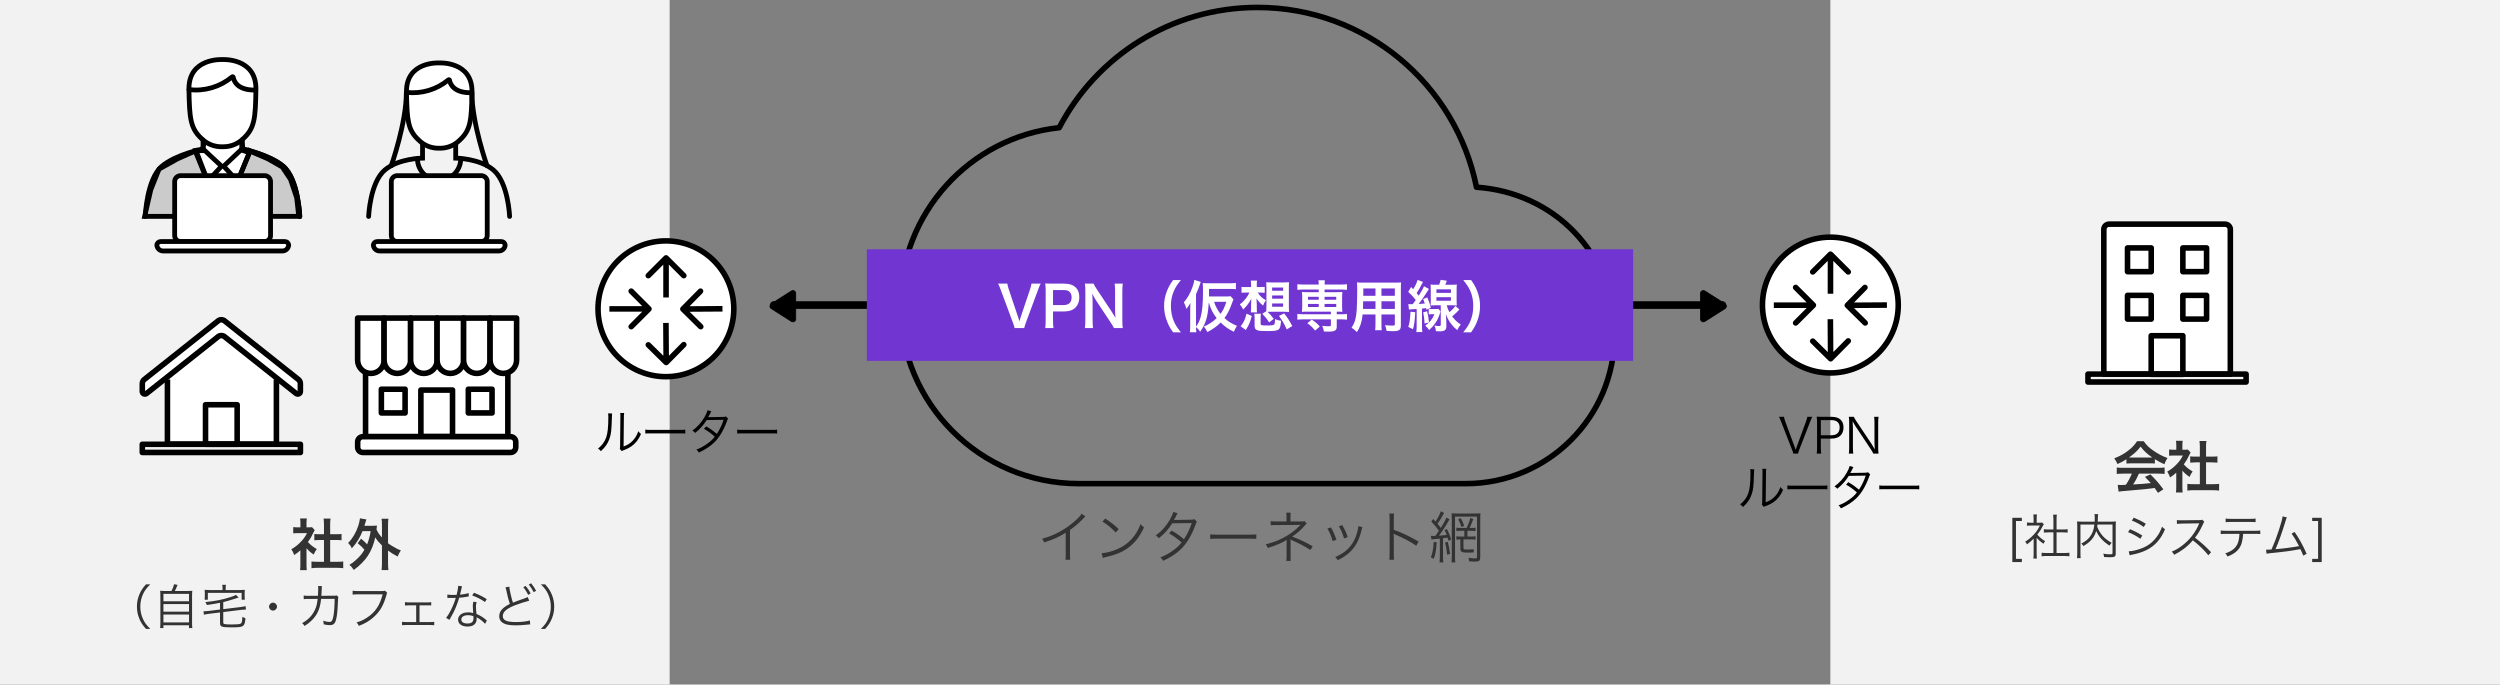 <svg width="672" height="184" viewBox="0 0 672 184" fill="none" xmlns="http://www.w3.org/2000/svg">
<rect x="0" y="0" width="672" height="184" fill="#808080" stroke="none"/>
<rect x="180" y="184" width="180" height="184" transform="rotate(-180 180 184)" fill="#F2F2F2"/>
<rect x="672" y="184" width="180" height="184" transform="rotate(-180 672 184)" fill="#F2F2F2"/>
<circle cx="179" cy="83" r="18.25" fill="white" stroke="black" stroke-width="1.5"/>
<path d="M178.544 97.974C178.838 98.265 179.313 98.261 179.604 97.967L184.346 93.162C184.636 92.867 184.633 92.392 184.338 92.102C184.044 91.811 183.569 91.814 183.278 92.109L179.063 96.379L174.793 92.165C174.498 91.874 174.023 91.877 173.732 92.172C173.441 92.467 173.444 92.942 173.739 93.232L178.544 97.974ZM178.25 86.805L178.32 97.445L179.82 97.435L179.75 86.795L178.25 86.805Z" fill="black"/>
<path d="M179.566 68.79C179.273 68.497 178.798 68.497 178.505 68.79L173.732 73.563C173.439 73.856 173.439 74.331 173.732 74.623C174.025 74.916 174.5 74.916 174.793 74.623L179.035 70.381L183.278 74.623C183.571 74.916 184.046 74.916 184.339 74.623C184.632 74.331 184.632 73.856 184.339 73.563L179.566 68.79ZM179.785 79.96L179.785 69.32L178.285 69.32L178.285 79.96L179.785 79.96Z" fill="black"/>
<path d="M183.026 82.544C182.735 82.838 182.738 83.313 183.033 83.604L187.838 88.346C188.133 88.636 188.607 88.633 188.898 88.338C189.189 88.044 189.186 87.569 188.891 87.278L184.621 83.063L188.835 78.793C189.126 78.498 189.123 78.023 188.828 77.732C188.533 77.441 188.059 77.444 187.768 77.739L183.026 82.544ZM194.195 82.25L183.555 82.32L183.565 83.82L194.205 83.75L194.195 82.25Z" fill="black"/>
<path d="M174.97 83.566C175.263 83.273 175.263 82.798 174.97 82.505L170.197 77.732C169.905 77.439 169.43 77.439 169.137 77.732C168.844 78.025 168.844 78.5 169.137 78.793L173.379 83.035L169.137 87.278C168.844 87.571 168.844 88.046 169.137 88.339C169.43 88.632 169.905 88.632 170.197 88.339L174.97 83.566ZM163.8 83.785L174.44 83.785L174.44 82.285L163.8 82.285L163.8 83.785Z" fill="black"/>
<circle cx="492" cy="82" r="18.25" fill="white" stroke="black" stroke-width="1.5"/>
<path d="M491.544 96.974C491.838 97.265 492.313 97.261 492.604 96.967L497.346 92.162C497.636 91.867 497.633 91.392 497.338 91.102C497.044 90.811 496.569 90.814 496.278 91.109L492.063 95.379L487.793 91.165C487.498 90.874 487.023 90.877 486.732 91.172C486.441 91.467 486.444 91.942 486.739 92.232L491.544 96.974ZM491.25 85.805L491.32 96.445L492.82 96.435L492.75 85.795L491.25 85.805Z" fill="black"/>
<path d="M492.566 67.79C492.273 67.497 491.798 67.497 491.505 67.79L486.732 72.563C486.439 72.856 486.439 73.331 486.732 73.623C487.025 73.916 487.5 73.916 487.793 73.623L492.035 69.381L496.278 73.623C496.571 73.916 497.046 73.916 497.339 73.623C497.632 73.331 497.632 72.856 497.339 72.563L492.566 67.79ZM492.785 78.96L492.785 68.32L491.285 68.32L491.285 78.96L492.785 78.96Z" fill="black"/>
<path d="M496.026 81.544C495.735 81.838 495.738 82.313 496.033 82.604L500.838 87.346C501.133 87.636 501.607 87.633 501.898 87.338C502.189 87.044 502.186 86.569 501.891 86.278L497.621 82.063L501.835 77.793C502.126 77.498 502.123 77.023 501.828 76.732C501.533 76.441 501.059 76.444 500.768 76.739L496.026 81.544ZM507.195 81.25L496.555 81.32L496.565 82.82L507.205 82.75L507.195 81.25Z" fill="black"/>
<path d="M487.97 82.566C488.263 82.273 488.263 81.798 487.97 81.505L483.197 76.732C482.905 76.439 482.43 76.439 482.137 76.732C481.844 77.025 481.844 77.5 482.137 77.793L486.379 82.035L482.137 86.278C481.844 86.571 481.844 87.046 482.137 87.339C482.43 87.632 482.905 87.632 483.197 87.339L487.97 82.566ZM476.8 82.785L487.44 82.785L487.44 81.285L476.8 81.285L476.8 82.785Z" fill="black"/>
<path d="M338 2C314.864 2 294.704 15.12 284.72 34.32C260.72 36.88 242 57.264 242 82C242 108.496 263.536 130 290 130H394C416.08 130 434 112.08 434 90C434 67.92 417.616 51.76 396.88 50.32C391.344 22.704 367.12 2 338 2Z" stroke="black" stroke-width="1.5" stroke-linejoin="round"/>
<path d="M463.16 82.892H207.84C207.452 82.892 207.108 82.511 207.108 82C207.108 81.489 207.452 81.108 207.84 81.108H463.16C463.548 81.108 463.892 81.489 463.892 82C463.892 82.511 463.548 82.892 463.16 82.892Z" fill="black" stroke="black" stroke-width="0.216"/>
<path d="M458.265 86.391C458.16 86.458 458.041 86.496 457.92 86.505H457.862C457.737 86.505 457.611 86.475 457.498 86.413L457.498 86.412C457.257 86.281 457.108 86.026 457.108 85.75V78.863C457.108 78.587 457.257 78.335 457.498 78.201C457.74 78.069 458.034 78.078 458.266 78.225C458.266 78.225 458.266 78.225 458.266 78.225L463.688 81.67L463.688 81.67C463.906 81.808 464.039 82.049 464.039 82.308C464.039 82.566 463.907 82.805 463.687 82.945C463.687 82.945 463.687 82.945 463.687 82.945L458.266 86.39L458.265 86.391Z" fill="black" stroke="black" stroke-width="0.216"/>
<path d="M212.735 78.224C212.84 78.156 212.959 78.119 213.08 78.11L213.138 78.11C213.263 78.11 213.389 78.14 213.502 78.202L213.502 78.202C213.743 78.334 213.892 78.589 213.892 78.864L213.892 85.752C213.892 86.028 213.743 86.28 213.502 86.414C213.26 86.546 212.966 86.537 212.734 86.39C212.734 86.39 212.734 86.39 212.734 86.39L207.312 82.945L207.312 82.945C207.094 82.807 206.961 82.566 206.961 82.307C206.961 82.049 207.093 81.809 207.313 81.669C207.313 81.669 207.313 81.669 207.313 81.669L212.734 78.225L212.735 78.224Z" fill="black" stroke="black" stroke-width="0.216"/>
<rect x="233" y="67" width="206" height="30" fill="#7135D2"/>
<path d="M275.312 88.18H272.732C272.672 87.85 272.507 87.385 272.252 86.68L269.042 78.025C268.712 77.125 268.502 76.645 268.292 76.24H270.767C270.842 76.735 270.992 77.275 271.172 77.815L273.662 85.225C273.737 85.405 273.917 86.005 274.022 86.365C274.157 85.915 274.277 85.495 274.367 85.225L276.857 77.815C277.097 77.065 277.187 76.75 277.262 76.24H279.737C279.527 76.615 279.347 77.035 278.987 78.025L275.777 86.68C275.522 87.355 275.372 87.835 275.312 88.18ZM283.175 88.18H280.955C281.045 87.58 281.075 87.055 281.075 86.245V78.13C281.075 77.41 281.045 76.87 280.955 76.195C281.6 76.225 282.065 76.24 282.86 76.24H285.995C287.45 76.24 288.47 76.585 289.19 77.305C289.805 77.905 290.12 78.805 290.12 79.885C290.12 81.025 289.775 81.955 289.115 82.645C288.38 83.38 287.36 83.725 285.92 83.725H283.055V86.23C283.055 87.04 283.085 87.61 283.175 88.18ZM283.055 82H285.92C287.3 82 288.05 81.265 288.05 79.945C288.05 79.345 287.885 78.85 287.555 78.505C287.21 78.13 286.715 77.965 285.92 77.965H283.055V82ZM301.804 88.18H299.434C299.179 87.67 298.909 87.235 298.474 86.575L294.604 80.74C294.319 80.29 293.944 79.645 293.584 78.94C293.599 79.15 293.599 79.15 293.644 79.705C293.659 79.99 293.689 80.665 293.689 81.01V85.93C293.689 86.935 293.734 87.64 293.809 88.18H291.619C291.694 87.685 291.739 86.935 291.739 85.915V78.175C291.739 77.395 291.709 76.855 291.619 76.24H293.959C294.094 76.615 294.364 77.065 294.874 77.83L298.669 83.545C299.029 84.085 299.509 84.865 299.839 85.465C299.779 84.88 299.734 83.98 299.734 83.35V78.31C299.734 77.425 299.704 76.81 299.614 76.24H301.804C301.714 76.84 301.684 77.395 301.684 78.31V86.245C301.684 87.085 301.714 87.655 301.804 88.18ZM317.438 89.335H315.338C314.498 88.135 314.123 87.475 313.703 86.38C313.163 85 312.908 83.68 312.908 82.24C312.908 80.83 313.148 79.585 313.673 78.235C314.108 77.14 314.468 76.48 315.323 75.28H317.423C316.373 76.6 315.938 77.275 315.518 78.265C314.993 79.495 314.738 80.77 314.738 82.24C314.738 83.755 314.993 85.105 315.533 86.35C315.953 87.34 316.373 88 317.438 89.335ZM330.773 79.615L331.553 80.47C331.418 80.815 331.373 80.89 331.238 81.28C330.608 83.095 329.963 84.385 329.138 85.495C330.143 86.425 331.028 86.98 332.498 87.58C332.183 88.06 331.883 88.63 331.658 89.185C330.218 88.495 329.243 87.805 328.118 86.695C327.083 87.73 325.988 88.51 324.533 89.26C324.248 88.66 324.053 88.345 323.603 87.775C325.028 87.145 326.003 86.515 327.038 85.51C326.033 84.235 325.493 83.17 324.923 81.28C324.773 83.485 324.578 84.73 324.233 85.9C323.828 87.19 323.423 88 322.598 89.17C322.193 88.57 322.028 88.39 321.488 87.91C321.503 88.63 321.518 88.81 321.578 89.305H319.838C319.913 88.69 319.928 88.27 319.928 87.55V83.125C319.928 82.795 319.943 82.24 319.973 81.46C319.598 82.135 319.418 82.39 318.893 83.035C318.728 82.315 318.563 81.895 318.218 81.265C319.163 80.2 319.913 78.895 320.498 77.275C320.813 76.39 320.948 75.895 321.038 75.235L322.763 75.775C322.673 75.985 322.628 76.15 322.508 76.525C322.253 77.32 321.878 78.265 321.488 79.075V87.79C322.073 87.025 322.433 86.29 322.733 85.225C323.168 83.68 323.363 81.52 323.363 78.31C323.363 77.23 323.348 76.795 323.288 76.075C323.828 76.135 324.233 76.15 324.923 76.15H330.443C331.223 76.15 331.748 76.12 332.213 76.06V77.74C331.703 77.68 331.208 77.665 330.503 77.665H324.983V78.565L324.968 79.69H329.558C330.173 79.69 330.518 79.675 330.773 79.615ZM329.633 81.13H326.348C326.738 82.36 327.338 83.47 328.073 84.37C328.793 83.395 329.138 82.705 329.633 81.13ZM338.753 78.64H338.093C338.738 79.66 339.278 80.155 340.283 80.695C339.938 81.175 339.728 81.565 339.518 82.135C338.693 81.46 338.288 81.025 337.748 80.215C337.793 80.83 337.823 81.445 337.823 81.835V82.66C337.823 83.305 337.838 83.59 337.883 83.965H336.203C336.263 83.635 336.293 83.26 336.293 82.66V81.865C336.308 81.28 336.308 81.28 336.323 80.965C336.323 80.8 336.323 80.8 336.353 80.29C335.768 81.415 335.183 82.21 334.163 83.2C333.908 82.69 333.653 82.285 333.263 81.805C333.908 81.34 334.253 81.01 334.853 80.26C335.258 79.75 335.558 79.27 335.843 78.64H335.078C334.478 78.64 334.073 78.655 333.728 78.7V77.11C334.073 77.155 334.433 77.17 335.108 77.17H336.293V76.585C336.293 76.09 336.263 75.76 336.203 75.43H337.898C337.823 75.805 337.823 76 337.823 76.63V77.17H338.723C339.233 77.17 339.548 77.155 339.953 77.11V78.7C339.563 78.655 339.158 78.64 338.753 78.64ZM339.293 84.355L340.373 83.65C340.403 83.245 340.418 82.855 340.418 82.375V77.26C340.418 76.675 340.388 76.225 340.358 75.865C340.793 75.91 341.213 75.925 341.798 75.925H345.068C345.653 75.925 346.073 75.91 346.508 75.865C346.463 76.24 346.448 76.675 346.448 77.26V82.39C346.448 82.96 346.463 83.41 346.508 83.845C346.508 83.845 346.043 83.83 345.128 83.8H341.708C341.348 83.8 341.093 83.8 340.718 83.815C341.228 84.28 341.708 84.82 342.398 85.705L341.138 86.665C340.433 85.57 340.148 85.225 339.293 84.355ZM341.948 77.29V78.145H344.903V77.29H341.948ZM341.948 79.42V80.29H344.903V79.42H341.948ZM341.948 81.565V82.45H344.903V81.565H341.948ZM334.868 88.705L333.488 87.715C334.388 86.53 334.673 85.915 335.063 84.31L336.488 84.94C335.978 86.77 335.828 87.13 334.868 88.705ZM338.858 85.75V86.95C338.858 87.235 338.918 87.34 339.158 87.4C339.383 87.46 339.683 87.49 340.238 87.49C341.828 87.49 342.278 87.445 342.488 87.235C342.653 87.07 342.728 86.62 342.743 85.78C343.328 86.035 343.643 86.125 344.348 86.215C344.123 88.885 343.973 88.99 340.373 88.99C339.038 88.99 338.513 88.945 338.003 88.78C337.418 88.585 337.238 88.27 337.238 87.505V85.75C337.238 85.075 337.208 84.805 337.148 84.325H338.933C338.873 84.67 338.858 84.985 338.858 85.75ZM347.363 87.64L345.878 88.555C345.158 86.95 344.663 86.095 343.778 84.925L345.188 84.235C346.163 85.525 346.628 86.245 347.363 87.64ZM354.473 77.83H350.318C349.643 77.83 349.193 77.86 348.728 77.92V76.39C349.178 76.45 349.583 76.48 350.348 76.48H354.473C354.473 75.985 354.443 75.7 354.383 75.34H356.138C356.078 75.7 356.048 76.03 356.048 76.48H360.458C361.208 76.48 361.613 76.465 362.063 76.39V77.92C361.598 77.86 361.148 77.83 360.488 77.83H356.048V78.535H359.393C360.128 78.535 360.413 78.52 360.818 78.475C360.773 78.925 360.758 79.165 360.758 79.675V82.63C360.758 83.14 360.773 83.38 360.818 83.83C360.368 83.785 360.098 83.77 359.318 83.77V84.475H360.473C361.223 84.475 361.628 84.46 362.078 84.385V85.93C361.583 85.87 361.043 85.84 360.503 85.84H359.318V87.79C359.318 88.345 359.183 88.63 358.853 88.84C358.508 89.065 357.983 89.14 356.903 89.14C356.693 89.14 356.363 89.125 355.868 89.11C355.733 88.405 355.628 88.045 355.418 87.58C356.078 87.67 356.573 87.7 357.098 87.7C357.653 87.7 357.743 87.655 357.743 87.355V85.84H350.318C349.778 85.84 349.208 85.87 348.728 85.93V84.385C349.178 84.445 349.583 84.475 350.348 84.475H357.743V83.77H351.398C350.708 83.77 350.393 83.785 349.973 83.83C350.018 83.365 350.033 83.11 350.033 82.63V79.675C350.033 79.195 350.018 78.925 349.973 78.475C350.378 78.52 350.663 78.535 351.398 78.535H354.473V77.83ZM354.473 79.78H351.593V80.56H354.473V79.78ZM356.048 79.78V80.56H359.183V79.78H356.048ZM354.473 81.7H351.593V82.525H354.473V81.7ZM356.048 81.7V82.525H359.183V81.7H356.048ZM354.758 87.775L353.498 88.855C352.658 87.85 352.298 87.505 351.398 86.875L352.598 85.915C353.588 86.56 354.143 87.04 354.758 87.775ZM369.728 84.52H366.278C366.068 86.515 365.618 87.925 364.748 89.26C364.118 88.66 363.908 88.495 363.293 88.075C363.833 87.295 364.178 86.5 364.388 85.54C364.538 84.835 364.643 84.055 364.688 83.245C364.763 81.985 364.823 79.855 364.823 78.085C364.823 77.005 364.808 76.525 364.748 75.91C365.273 75.955 365.663 75.97 366.473 75.97H374.888C375.728 75.97 376.148 75.955 376.613 75.91C376.568 76.42 376.553 76.795 376.553 77.605V87.46C376.553 88.705 376.103 89.02 374.393 89.02C373.928 89.02 373.163 88.99 372.713 88.96C372.638 88.39 372.533 88.03 372.293 87.4C373.043 87.475 373.703 87.52 374.183 87.52C374.798 87.52 374.933 87.46 374.933 87.145V84.52H371.333V86.98C371.333 87.85 371.348 88.33 371.408 88.765H369.638C369.698 88.315 369.728 87.88 369.728 86.995V84.52ZM369.728 83.035V80.98H366.413C366.413 81.415 366.398 81.715 366.398 81.925C366.383 82.63 366.383 82.735 366.383 83.035H369.728ZM371.333 83.035H374.933V80.98H371.333V83.035ZM369.728 79.51V77.545H366.458V79.09L366.443 79.51H369.728ZM371.333 79.51H374.933V77.545H371.333V79.51ZM378.728 83.23L378.563 81.73C378.833 81.76 378.953 81.775 379.268 81.775C379.358 81.775 379.373 81.775 379.733 81.775C380.108 81.295 380.228 81.13 380.558 80.65C379.748 79.63 379.373 79.21 378.533 78.445L379.313 77.155L379.868 77.74C380.483 76.765 380.903 75.85 381.038 75.235L382.493 75.775C382.403 75.91 382.328 76.06 382.163 76.405C381.788 77.17 381.308 78.01 380.798 78.775C381.053 79.09 381.053 79.09 381.353 79.48C382.043 78.415 382.568 77.485 382.763 76.945L384.098 77.665C383.918 77.95 383.813 78.115 383.588 78.475C382.688 79.885 382.118 80.71 381.338 81.715C382.223 81.655 382.568 81.625 382.988 81.58C382.793 80.965 382.763 80.89 382.553 80.38L383.663 79.945C384.158 81.13 384.308 81.58 384.608 82.735L383.438 83.26C383.393 83.065 383.393 83.065 383.348 82.825C382.718 82.9 382.718 82.9 382.238 82.945V87.685C382.238 88.465 382.253 88.795 382.328 89.26H380.708C380.768 88.75 380.798 88.345 380.798 87.67V83.065C380.708 83.08 380.513 83.08 380.198 83.095C379.058 83.17 379.058 83.17 378.728 83.23ZM390.173 82.06H388.883C389.048 82.765 389.228 83.215 389.618 83.92C390.248 83.395 390.683 82.93 391.223 82.24L392.288 83.2C391.538 84.01 390.983 84.52 390.338 85.045C391.088 86.035 391.703 86.62 392.663 87.25C392.258 87.685 392.033 88.03 391.703 88.735C390.983 88.15 390.608 87.775 390.128 87.13C389.483 86.305 389.138 85.69 388.628 84.4C388.718 85.315 388.763 85.96 388.763 86.425L388.778 87.73C388.793 88.69 388.298 89.065 386.978 89.065C386.963 89.065 386.918 89.065 386.888 89.05H386.498C386.243 89.05 386.228 89.05 385.988 89.02C385.898 88.345 385.808 87.985 385.583 87.505C386.108 87.595 386.453 87.64 386.813 87.64C387.188 87.64 387.278 87.565 387.278 87.28V82.06H386.018C385.493 82.06 384.953 82.075 384.533 82.12C384.578 81.73 384.593 81.235 384.593 80.665V77.95C384.593 77.395 384.578 76.885 384.533 76.48C384.923 76.525 385.268 76.54 385.988 76.54H386.843C387.068 75.94 387.158 75.64 387.248 75.22L388.928 75.46C388.748 75.94 388.643 76.18 388.478 76.54H390.143C390.893 76.54 391.223 76.525 391.598 76.48C391.553 76.93 391.538 77.26 391.538 77.98V80.68C391.538 81.355 391.553 81.73 391.598 82.12C391.178 82.075 390.683 82.06 390.173 82.06ZM386.108 77.77V78.715H390.008V77.77H386.108ZM386.108 79.885V80.83H390.008V79.885H386.108ZM379.133 83.785L380.423 83.935C380.258 86.56 380.153 87.325 379.808 88.51L378.548 87.865C378.908 86.755 379.013 86.035 379.133 83.785ZM382.553 83.95L383.618 83.665C383.918 85 383.993 85.51 384.113 86.65L382.928 86.98C382.853 85.705 382.778 85.06 382.553 83.95ZM385.568 84.46H384.908C384.503 84.46 384.323 84.475 384.038 84.52V83.02C384.308 83.065 384.458 83.08 384.953 83.08H385.973C386.318 83.08 386.498 83.065 386.678 83.035L387.218 83.74C387.158 83.89 387.143 83.935 387.083 84.145C386.708 85.315 386.408 85.975 385.853 86.8C385.343 87.535 385.013 87.925 384.128 88.735C383.903 88.3 383.603 87.97 383.108 87.535C384.308 86.68 385.058 85.735 385.568 84.46ZM395.423 89.335H393.308C394.373 88 394.793 87.34 395.213 86.35C395.753 85.105 396.008 83.77 396.008 82.24C396.008 80.74 395.768 79.495 395.243 78.265C394.808 77.275 394.373 76.6 393.323 75.28H395.438C396.278 76.465 396.638 77.125 397.073 78.235C397.598 79.6 397.838 80.815 397.838 82.24C397.838 83.695 397.583 85 397.058 86.38C396.623 87.475 396.263 88.135 395.423 89.335Z" fill="white"/>
<path d="M571.58 124.598V123.443C570.65 124.043 570.23 124.268 569.18 124.733C568.925 124.133 568.685 123.713 568.31 123.203C569.93 122.558 570.935 122.003 572.075 121.118C573.065 120.353 573.83 119.558 574.445 118.598H576.23C577.025 119.708 577.625 120.293 578.765 121.088C580.04 121.988 581.255 122.618 582.62 123.113C582.2 123.758 582.005 124.178 581.795 124.793C580.85 124.388 580.28 124.088 579.23 123.428V124.598C578.84 124.553 578.45 124.538 577.88 124.538H572.87C572.435 124.538 571.985 124.553 571.58 124.598ZM572.885 122.978H577.865C578.105 122.978 578.24 122.978 578.525 122.963C577.145 122.018 576.29 121.238 575.39 120.053C574.595 121.118 573.665 121.988 572.27 122.963C572.525 122.978 572.615 122.978 572.885 122.978ZM573.035 127.313H570.755C569.99 127.313 569.48 127.343 568.985 127.403V125.663C569.48 125.723 570.05 125.753 570.755 125.753H580.1C580.835 125.753 581.36 125.723 581.855 125.663V127.403C581.36 127.343 580.85 127.313 580.1 127.313H574.94C574.475 128.408 574.01 129.293 573.38 130.223C576.035 130.073 576.035 130.073 578.135 129.848C577.655 129.323 577.4 129.053 576.56 128.183L578.045 127.523C579.65 129.143 580.295 129.893 581.51 131.528L580.07 132.473C579.575 131.738 579.425 131.528 579.17 131.168C577.925 131.333 577.025 131.438 576.47 131.498C574.985 131.633 572.015 131.903 571.415 131.948C570.575 132.008 569.825 132.083 569.48 132.158L569.24 130.328C569.645 130.358 569.9 130.373 570.11 130.373C570.215 130.373 570.665 130.358 571.43 130.313C572.165 129.203 572.63 128.333 573.035 127.313ZM586.625 126.503V130.853C586.625 131.558 586.64 131.933 586.7 132.383H584.885C584.96 131.933 584.975 131.528 584.975 130.823V127.058C584.39 127.598 584.075 127.838 583.31 128.333C583.13 127.763 582.86 127.223 582.545 126.773C583.595 126.173 584.315 125.603 585.125 124.748C585.83 124.013 586.265 123.398 586.76 122.438H584.315C583.775 122.438 583.46 122.453 583.055 122.498V120.833C583.43 120.878 583.745 120.893 584.24 120.893H584.99V119.633C584.99 119.243 584.96 118.838 584.9 118.493H586.715C586.655 118.838 586.625 119.168 586.625 119.663V120.893H587.24C587.705 120.893 587.915 120.878 588.11 120.848L588.83 121.628C588.695 121.853 588.605 122.003 588.5 122.258C588.005 123.338 587.72 123.833 587 124.823C587.705 125.618 588.395 126.158 589.385 126.728C589.025 127.208 588.8 127.628 588.56 128.198C587.78 127.688 587.27 127.253 586.625 126.503ZM592.985 124.283V130.148H594.785C595.535 130.148 596.03 130.118 596.495 130.058V131.873C595.97 131.798 595.385 131.768 594.785 131.768H589.655C589.055 131.768 588.485 131.798 587.96 131.873V130.058C588.44 130.118 588.965 130.148 589.685 130.148H591.32V124.283H590.195C589.685 124.283 589.205 124.313 588.725 124.358V122.663C589.16 122.723 589.55 122.738 590.195 122.738H591.32V120.098C591.32 119.483 591.29 119.123 591.215 118.538H593.09C593 119.138 592.985 119.453 592.985 120.098V122.738H594.575C595.25 122.738 595.625 122.723 596.045 122.663V124.358C595.565 124.313 595.1 124.283 594.575 124.283H592.985ZM543.474 150.217V151.075H540.913V139.18H543.474V140.038H541.888V150.217H543.474ZM547.448 144.536V148.852C547.448 149.398 547.474 149.775 547.526 150.126H546.564C546.616 149.749 546.642 149.385 546.642 148.839V144.796C546.005 145.433 545.654 145.732 544.848 146.33C544.705 146.018 544.601 145.862 544.367 145.602C545.277 145.03 545.992 144.445 546.707 143.678C547.383 142.95 547.812 142.313 548.319 141.26H545.888C545.498 141.26 545.212 141.273 544.848 141.312V140.454C545.199 140.493 545.485 140.506 545.862 140.506H546.629V139.297C546.629 138.92 546.603 138.582 546.564 138.296H547.539C547.487 138.569 547.461 138.907 547.461 139.31V140.506H548.215C548.605 140.506 548.813 140.493 548.969 140.467L549.372 140.922C549.281 141.065 549.203 141.208 549.06 141.481C548.67 142.274 548.241 142.937 547.63 143.691C548.293 144.458 548.826 144.913 549.723 145.459C549.528 145.706 549.411 145.888 549.281 146.174C548.462 145.602 547.981 145.173 547.448 144.536ZM551.959 142.326V139.518C551.959 139.076 551.933 138.829 551.868 138.335H552.895C552.817 138.79 552.804 139.076 552.804 139.518V142.326H554.507C555.066 142.326 555.417 142.3 555.781 142.248V143.158C555.378 143.119 554.962 143.093 554.507 143.093H552.804V148.644H554.858C555.534 148.644 555.924 148.618 556.262 148.566V149.541C555.833 149.476 555.43 149.45 554.858 149.45H550.178C549.606 149.45 549.203 149.476 548.787 149.541V148.566C549.125 148.618 549.515 148.644 550.191 148.644H551.959V143.093H550.672C550.23 143.093 549.801 143.119 549.398 143.158V142.248C549.736 142.3 550.126 142.326 550.672 142.326H551.959ZM567.845 141H563.802C563.776 141.247 563.763 141.338 563.724 141.559C564.049 142.43 564.439 143.119 565.037 143.86C565.648 144.614 566.48 145.277 567.611 145.914C567.377 146.135 567.208 146.356 567.039 146.668C565.271 145.524 564.101 144.237 563.464 142.716C563.282 143.353 563.061 143.834 562.736 144.354C562.112 145.316 561.423 145.94 560.032 146.785C559.889 146.551 559.72 146.343 559.447 146.122C560.604 145.485 561.124 145.069 561.696 144.38C562.424 143.47 562.801 142.482 562.97 141H559.226V148.579C559.226 149.307 559.239 149.697 559.291 150.022H558.277C558.342 149.593 558.368 149.19 558.368 148.579V141.325C558.368 140.805 558.355 140.506 558.316 140.155C558.758 140.207 559.109 140.22 559.603 140.22H563.048C563.074 139.778 563.074 139.622 563.074 139.141C563.074 138.816 563.048 138.504 562.983 138.205H563.997C563.932 138.491 563.906 138.712 563.906 139.141C563.893 139.726 563.88 139.908 563.867 140.22H567.442C567.962 140.22 568.313 140.207 568.755 140.155C568.716 140.48 568.703 140.805 568.703 141.299V148.813C568.703 149.632 568.43 149.788 567.052 149.788C566.623 149.788 566.103 149.762 565.57 149.723C565.531 149.346 565.492 149.177 565.362 148.826C565.999 148.943 566.545 148.995 567.143 148.995C567.754 148.995 567.845 148.956 567.845 148.657V141ZM573.045 139.934L573.552 139.141C574.826 139.661 575.671 140.09 576.776 140.779L576.243 141.65C575.346 140.987 573.994 140.259 573.045 139.934ZM572.018 143.041L572.538 142.248C573.773 142.755 574.709 143.236 575.84 143.951L575.333 144.822C574.384 144.133 573.201 143.483 572.018 143.041ZM572.46 149.268L572.2 148.189C573.045 148.189 574.397 147.877 575.697 147.383C577.309 146.772 578.544 145.849 579.597 144.484C580.325 143.535 580.754 142.716 581.157 141.572C581.482 141.91 581.612 142.027 581.963 142.261C580.832 144.965 579.246 146.733 576.958 147.864C576.048 148.319 574.735 148.761 573.669 148.982C573.461 149.021 573.227 149.073 572.967 149.125C572.707 149.177 572.655 149.203 572.46 149.268ZM594.341 148.436L593.6 149.255C592.573 147.942 591.104 146.525 589.44 145.238C588.53 146.278 587.893 146.876 586.957 147.565C586.06 148.215 585.371 148.644 584.409 149.125C584.201 148.735 584.097 148.592 583.772 148.267C584.773 147.864 585.41 147.513 586.411 146.772C588.491 145.238 590.103 143.184 591.052 140.909C591.078 140.831 591.091 140.818 591.117 140.753C591.143 140.714 591.143 140.701 591.156 140.662C591.039 140.675 591 140.675 590.844 140.675L586.502 140.74C585.917 140.753 585.54 140.779 585.163 140.844L585.137 139.791C585.488 139.843 585.722 139.856 586.164 139.856C586.203 139.856 586.32 139.856 586.502 139.856L591.143 139.804C591.598 139.791 591.754 139.778 591.975 139.7L592.521 140.259C592.391 140.415 592.3 140.571 592.157 140.896C591.429 142.508 590.818 143.535 590.012 144.536C591.715 145.836 592.859 146.863 594.341 148.436ZM606.067 143.496H602.947C602.934 143.886 602.882 144.367 602.804 144.874C602.583 146.408 602.037 147.474 601.049 148.306C600.477 148.8 599.827 149.164 598.761 149.593C598.579 149.203 598.475 149.06 598.15 148.748C599.853 148.202 600.906 147.37 601.439 146.187C601.738 145.537 601.933 144.51 601.959 143.496H598.436C597.76 143.496 597.383 143.509 596.941 143.561V142.599C597.396 142.664 597.708 142.677 598.449 142.677H606.054C606.795 142.677 607.107 142.664 607.562 142.599V143.561C607.12 143.509 606.743 143.496 606.067 143.496ZM598.254 140.363V139.375C598.683 139.453 598.943 139.466 599.749 139.466H604.806C605.612 139.466 605.872 139.453 606.301 139.375V140.363C605.911 140.311 605.573 140.298 604.819 140.298H599.736C598.982 140.298 598.644 140.311 598.254 140.363ZM613.574 138.803L614.718 139.076C614.588 139.323 614.497 139.583 614.367 140.012C613.418 143.132 612.534 145.628 611.663 147.617C613.392 147.5 616.447 147.097 617.981 146.798C617.292 145.433 616.616 144.315 615.979 143.431L616.785 142.989C617.825 144.419 619.125 146.772 620.022 148.865L619.112 149.359C618.826 148.618 618.644 148.202 618.345 147.604C616.161 148.033 613.574 148.384 610.35 148.683C609.856 148.722 609.492 148.774 609.245 148.826L609.115 147.747C609.414 147.76 609.414 147.76 609.479 147.76C609.57 147.76 610.285 147.721 610.584 147.695C611.39 145.875 611.91 144.497 612.547 142.547C613.184 140.584 613.47 139.544 613.574 138.803ZM621.517 150.217H623.103V140.038H621.517V139.18H624.078V151.075H621.517V150.217Z" fill="#333333"/>
<path d="M290.745 138.09L291.78 138.825C291.51 139.02 291.495 139.05 291.12 139.455C290.175 140.445 288.9 141.54 287.61 142.47V148.86C287.61 149.715 287.625 150.045 287.685 150.45H286.38C286.455 150.06 286.47 149.715 286.47 148.89V143.19C284.52 144.39 283.425 144.885 280.68 145.815C280.47 145.335 280.395 145.185 280.095 144.81C282.915 144.075 285.51 142.785 287.88 140.925C289.275 139.845 290.325 138.795 290.745 138.09ZM296.34 140.205L297.075 139.395C298.68 140.415 299.61 141.15 300.69 142.215L299.91 143.145C298.83 141.975 297.645 141 296.34 140.205ZM296.445 149.955L296.115 148.695C297.285 148.65 299.085 148.185 300.48 147.54C303.375 146.25 305.385 144.045 306.6 140.865C306.945 141.33 307.095 141.465 307.515 141.75C306.315 144.36 304.92 146.115 302.94 147.48C301.395 148.53 299.85 149.145 297.345 149.715C296.94 149.805 296.82 149.835 296.445 149.955ZM315.36 137.61L316.545 137.955C316.35 138.24 316.35 138.24 316.02 138.945C315.885 139.23 315.735 139.485 315.555 139.77C315.765 139.74 315.765 139.74 320.19 139.695C320.565 139.68 320.835 139.635 321.06 139.545L321.735 140.22C321.57 140.46 321.555 140.505 321.3 141.21C320.265 144 318.945 146.16 317.385 147.66C316.125 148.86 314.64 149.835 312.645 150.75C312.405 150.3 312.27 150.135 311.91 149.82C313.185 149.325 313.995 148.89 315.015 148.185C316.185 147.375 316.875 146.76 317.61 145.815C316.53 144.84 315.435 144.06 314.25 143.385L314.94 142.62C316.215 143.355 317.04 143.94 318.255 144.945C319.14 143.61 319.815 142.185 320.34 140.595L315.09 140.67C314.07 142.305 313.005 143.475 311.52 144.66C311.175 144.27 311.04 144.165 310.65 143.94C312.27 142.77 313.5 141.39 314.475 139.665C314.955 138.795 315.24 138.15 315.36 137.61ZM325.305 144.855V143.625C325.74 143.7 326.145 143.715 327.165 143.715H335.88C336.99 143.715 337.23 143.7 337.695 143.64V144.855C337.215 144.81 336.87 144.795 335.865 144.795H327.165C326.07 144.795 325.755 144.81 325.305 144.855ZM346.965 150.78H345.75C345.81 150.42 345.84 150.03 345.84 149.505V145.725C345.84 145.68 345.84 145.605 345.84 145.53C345.84 145.38 345.84 145.38 345.84 145.275C345.84 145.2 345.84 145.185 345.855 145.11C344.895 145.8 342.945 146.64 340.785 147.3C340.59 146.82 340.515 146.67 340.23 146.31C342.045 145.845 343.11 145.47 344.565 144.765C346.485 143.835 348.15 142.62 349.605 141.06C349.215 141.09 348.975 141.105 348.75 141.105L343.02 141.135C342.345 141.135 341.985 141.15 341.565 141.195V140.07C341.955 140.145 342.39 140.175 343.02 140.175H345.81V138.825C345.81 138.33 345.795 138.105 345.75 137.805H346.95C346.89 138.12 346.875 138.345 346.875 138.795V140.175H350.025C350.34 140.175 350.49 140.145 350.685 140.07L351.24 140.73C351.015 140.925 350.985 140.955 350.835 141.135C349.83 142.32 349.05 143.025 347.355 144.24C349.665 145.125 350.94 145.74 352.845 146.85L352.23 147.84C350.985 147 349.68 146.295 347.28 145.215C347.205 145.185 347.055 145.11 346.845 144.99C346.89 145.215 346.905 145.395 346.905 145.755V149.475C346.905 150.135 346.905 150.375 346.965 150.78ZM356.805 142.08L357.75 141.765C358.35 142.8 358.68 143.505 359.235 145.095L358.215 145.44C357.855 144.12 357.435 143.115 356.805 142.08ZM359.895 141.45L360.81 141.165C361.605 142.59 361.875 143.19 362.265 144.39L361.275 144.735C361.005 143.67 360.54 142.575 359.895 141.45ZM365.1 141.435L366.21 141.675C366.12 141.915 366.12 141.915 365.88 142.89C365.64 143.94 365.1 145.32 364.56 146.25C363.495 148.08 361.92 149.46 359.595 150.585C359.37 150.21 359.25 150.06 358.905 149.745C361.215 148.71 362.625 147.555 363.66 145.83C364.23 144.885 364.665 143.76 364.935 142.605C365.04 142.11 365.1 141.765 365.1 141.585V141.525C365.1 141.48 365.1 141.48 365.1 141.435ZM374.73 150.465H373.44C373.5 150.06 373.53 149.7 373.53 148.89V139.575C373.53 138.78 373.5 138.42 373.44 138.045H374.73C374.67 138.435 374.655 138.75 374.655 139.605V142.41C376.965 143.235 378.705 144.06 381.33 145.575L380.685 146.685C379.275 145.695 377.205 144.585 375.09 143.715C374.865 143.625 374.76 143.565 374.625 143.46L374.595 143.475C374.64 143.775 374.655 143.985 374.655 144.36V148.875C374.655 149.715 374.67 150.045 374.73 150.465ZM384.78 145.02L384.615 144.03C384.825 144.06 384.96 144.06 385.185 144.06C385.35 144.06 385.5 144.06 385.83 144.045C386.325 143.34 386.325 143.34 386.775 142.68C386.16 141.765 385.665 141.165 384.735 140.19L385.26 139.5C385.575 139.845 385.605 139.875 385.875 140.19C386.535 139.215 387.15 138 387.27 137.43L388.185 137.88C388.065 138.045 387.96 138.225 387.645 138.81C387.345 139.395 386.955 140.025 386.4 140.79C386.88 141.345 386.97 141.48 387.285 141.915C388.11 140.595 388.635 139.635 388.77 139.11L389.655 139.605C389.55 139.725 389.46 139.86 389.31 140.13C388.605 141.405 387.63 142.89 386.79 143.985C387.93 143.895 388.155 143.88 388.875 143.775C388.65 143.16 388.575 143.01 388.305 142.5L388.935 142.215C389.4 143.07 389.73 143.895 390.075 145.02L389.34 145.365C389.25 144.96 389.22 144.825 389.115 144.51C388.635 144.585 388.515 144.6 387.885 144.675V149.64C387.885 150.255 387.915 150.75 387.975 151.17H386.94C387 150.72 387.03 150.24 387.03 149.64V144.78C386.16 144.87 386.13 144.87 385.335 144.945C385.065 144.96 384.945 144.975 384.78 145.02ZM392.715 141.915H394.23C394.74 140.835 394.98 140.19 395.205 139.215L396.015 139.53C395.67 140.505 395.385 141.195 395.025 141.915H395.37C395.88 141.915 396.225 141.9 396.63 141.84V142.74C396.24 142.695 395.85 142.68 395.37 142.68H394.44V144.225H395.385C395.88 144.225 396.285 144.195 396.63 144.15V145.065C396.24 145.005 395.835 144.99 395.37 144.99H393.375V147.27C393.375 147.66 393.54 147.72 394.575 147.72C395.16 147.72 395.73 147.675 396.09 147.6L396.165 148.47C395.595 148.53 395.13 148.545 394.515 148.545C392.925 148.545 392.55 148.35 392.55 147.54V144.99C392.01 145.005 391.77 145.02 391.47 145.065V144.15C391.77 144.21 392.13 144.225 392.7 144.225H393.615V142.68H392.7C392.175 142.68 391.785 142.71 391.47 142.755V141.84C391.845 141.9 392.175 141.915 392.715 141.915ZM385.365 145.665L386.19 145.77C386.04 147.9 385.89 148.815 385.41 150.21L384.615 149.835C385.095 148.56 385.275 147.555 385.365 145.665ZM388.425 145.83L389.16 145.62C389.445 146.715 389.61 147.6 389.775 148.905L388.98 149.1C388.86 147.705 388.725 146.91 388.425 145.83ZM390.24 149.415V139.605C390.24 138.72 390.225 138.39 390.195 137.97C390.54 138.015 390.975 138.03 391.71 138.03H396.345C397.155 138.03 397.59 138.015 397.95 137.97C397.905 138.39 397.89 138.945 397.89 139.74V149.775C397.89 150.72 397.62 150.96 396.525 150.96C396.09 150.96 395.46 150.93 394.905 150.885C394.89 150.51 394.845 150.255 394.71 149.91C395.505 150.06 395.97 150.105 396.51 150.105C396.915 150.105 397.02 150.03 397.02 149.73V138.855H391.11V149.415C391.11 150.345 391.125 150.765 391.185 151.17H390.165C390.21 150.765 390.24 150.27 390.24 149.415ZM391.95 139.575L392.64 139.26C393.075 140.025 393.27 140.46 393.57 141.345L392.835 141.645C392.55 140.76 392.355 140.31 391.95 139.575Z" fill="#333333"/>
<path d="M479.901 113.368L482.371 120.024C482.423 120.167 482.553 120.544 482.683 120.934C482.813 120.531 482.891 120.297 482.982 120.024L485.426 113.368C485.66 112.757 485.764 112.38 485.803 112.042H487.155C486.947 112.393 486.817 112.705 486.492 113.55L483.71 120.713C483.489 121.285 483.372 121.649 483.307 121.922H482.046C481.994 121.649 481.903 121.389 481.63 120.713L478.848 113.55C478.562 112.796 478.341 112.315 478.185 112.042H479.524C479.602 112.458 479.732 112.887 479.901 113.368ZM489.545 121.922H488.323C488.401 121.454 488.427 121.077 488.427 120.466V113.485C488.427 112.952 488.401 112.549 488.323 112.003C488.791 112.029 489.155 112.042 489.753 112.042H492.405C494.407 112.042 495.538 113.069 495.538 114.876C495.538 116.787 494.368 117.892 492.34 117.892H489.441V120.453C489.441 121.077 489.467 121.48 489.545 121.922ZM489.441 116.995H492.34C493.718 116.995 494.498 116.254 494.498 114.928C494.498 113.628 493.744 112.939 492.34 112.939H489.441V116.995ZM496.956 112.042H498.321C498.438 112.341 498.607 112.627 498.984 113.212L503.092 119.361C503.235 119.582 503.625 120.219 503.937 120.778C503.885 119.738 503.859 119.166 503.859 119.049V113.537C503.859 112.9 503.833 112.497 503.755 112.042H504.964C504.886 112.51 504.86 112.874 504.86 113.537V120.466C504.86 121.116 504.886 121.506 504.964 121.922H503.547C503.365 121.545 503.222 121.285 502.871 120.752L498.698 114.486C498.594 114.33 498.165 113.589 497.983 113.238C498.035 113.849 498.061 114.486 498.061 114.824V120.375C498.061 121.064 498.087 121.493 498.165 121.922H496.956C497.034 121.506 497.06 121.051 497.06 120.375V113.498C497.06 112.9 497.034 112.51 496.956 112.042ZM470.472 126.094L471.551 126.159C471.499 126.484 471.499 126.484 471.473 127.277C471.369 130.8 471.265 131.762 470.771 133.075C470.329 134.284 469.705 135.155 468.522 136.286C468.262 135.948 468.132 135.831 467.742 135.584C468.808 134.739 469.51 133.803 469.939 132.594C470.342 131.463 470.524 129.76 470.524 127.017C470.524 126.549 470.511 126.393 470.472 126.094ZM473.709 126.003L474.775 126.016C474.71 126.328 474.697 126.562 474.697 127.16L474.619 135.012C475.698 134.609 476.361 134.193 477.037 133.504C477.752 132.763 478.259 131.905 478.571 130.904C478.844 131.255 478.948 131.372 479.299 131.658C478.662 133.153 477.804 134.232 476.686 134.999C476.114 135.389 475.594 135.649 474.827 135.948C474.593 136.039 474.593 136.039 474.411 136.104C474.255 136.169 474.229 136.182 474.112 136.247L473.592 135.649C473.67 135.428 473.683 135.324 473.683 134.765L473.761 127.16C473.761 126.315 473.761 126.315 473.709 126.003ZM480.456 131.541V130.475C480.833 130.54 481.184 130.553 482.068 130.553H489.621C490.583 130.553 490.791 130.54 491.194 130.488V131.541C490.778 131.502 490.479 131.489 489.608 131.489H482.068C481.119 131.489 480.846 131.502 480.456 131.541ZM497.187 125.262L498.214 125.561C498.045 125.808 498.045 125.808 497.759 126.419C497.642 126.666 497.512 126.887 497.356 127.134C497.538 127.108 497.538 127.108 501.373 127.069C501.698 127.056 501.932 127.017 502.127 126.939L502.712 127.524C502.569 127.732 502.556 127.771 502.335 128.382C501.438 130.8 500.294 132.672 498.942 133.972C497.85 135.012 496.563 135.857 494.834 136.65C494.626 136.26 494.509 136.117 494.197 135.844C495.302 135.415 496.004 135.038 496.888 134.427C497.902 133.725 498.5 133.192 499.137 132.373C498.201 131.528 497.252 130.852 496.225 130.267L496.823 129.604C497.928 130.241 498.643 130.748 499.696 131.619C500.463 130.462 501.048 129.227 501.503 127.849L496.953 127.914C496.069 129.331 495.146 130.345 493.859 131.372C493.56 131.034 493.443 130.943 493.105 130.748C494.509 129.734 495.575 128.538 496.42 127.043C496.836 126.289 497.083 125.73 497.187 125.262ZM505.156 131.541V130.475C505.533 130.54 505.884 130.553 506.768 130.553H514.321C515.283 130.553 515.491 130.54 515.894 130.488V131.541C515.478 131.502 515.179 131.489 514.308 131.489H506.768C505.819 131.489 505.546 131.502 505.156 131.541Z" fill="black"/>
<path d="M163.472 111.094L164.551 111.159C164.499 111.484 164.499 111.484 164.473 112.277C164.369 115.8 164.265 116.762 163.771 118.075C163.329 119.284 162.705 120.155 161.522 121.286C161.262 120.948 161.132 120.831 160.742 120.584C161.808 119.739 162.51 118.803 162.939 117.594C163.342 116.463 163.524 114.76 163.524 112.017C163.524 111.549 163.511 111.393 163.472 111.094ZM166.709 111.003L167.775 111.016C167.71 111.328 167.697 111.562 167.697 112.16L167.619 120.012C168.698 119.609 169.361 119.193 170.037 118.504C170.752 117.763 171.259 116.905 171.571 115.904C171.844 116.255 171.948 116.372 172.299 116.658C171.662 118.153 170.804 119.232 169.686 119.999C169.114 120.389 168.594 120.649 167.827 120.948C167.593 121.039 167.593 121.039 167.411 121.104C167.255 121.169 167.229 121.182 167.112 121.247L166.592 120.649C166.67 120.428 166.683 120.324 166.683 119.765L166.761 112.16C166.761 111.315 166.761 111.315 166.709 111.003ZM173.456 116.541V115.475C173.833 115.54 174.184 115.553 175.068 115.553H182.621C183.583 115.553 183.791 115.54 184.194 115.488V116.541C183.778 116.502 183.479 116.489 182.608 116.489H175.068C174.119 116.489 173.846 116.502 173.456 116.541ZM190.187 110.262L191.214 110.561C191.045 110.808 191.045 110.808 190.759 111.419C190.642 111.666 190.512 111.887 190.356 112.134C190.538 112.108 190.538 112.108 194.373 112.069C194.698 112.056 194.932 112.017 195.127 111.939L195.712 112.524C195.569 112.732 195.556 112.771 195.335 113.382C194.438 115.8 193.294 117.672 191.942 118.972C190.85 120.012 189.563 120.857 187.834 121.65C187.626 121.26 187.509 121.117 187.197 120.844C188.302 120.415 189.004 120.038 189.888 119.427C190.902 118.725 191.5 118.192 192.137 117.373C191.201 116.528 190.252 115.852 189.225 115.267L189.823 114.604C190.928 115.241 191.643 115.748 192.696 116.619C193.463 115.462 194.048 114.227 194.503 112.849L189.953 112.914C189.069 114.331 188.146 115.345 186.859 116.372C186.56 116.034 186.443 115.943 186.105 115.748C187.509 114.734 188.575 113.538 189.42 112.043C189.836 111.289 190.083 110.73 190.187 110.262ZM198.156 116.541V115.475C198.533 115.54 198.884 115.553 199.768 115.553H207.321C208.283 115.553 208.491 115.54 208.894 115.488V116.541C208.478 116.502 208.179 116.489 207.308 116.489H199.768C198.819 116.489 198.546 116.502 198.156 116.541Z" fill="black"/>
<path d="M118.07 39.839C119.083 39.873 120.092 39.699 121.034 39.33C121.976 38.959 122.834 38.401 123.554 37.687C126.557 34.928 126.727 32.296 126.878 24.83C127.064 16.393 118.07 16.917 118.07 16.917C118.07 16.917 109.076 16.378 109.261 24.83C109.421 32.298 109.583 34.954 112.586 37.687C113.306 38.401 114.164 38.957 115.106 39.328C116.048 39.699 117.057 39.871 118.07 39.839Z" fill="white" stroke="black" stroke-width="1.293" stroke-miterlimit="10" stroke-linecap="round"/>
<path d="M99.086 58.18C99.086 58.18 99.448 49.059 103.456 45.685C107.177 42.555 113.579 42.497 113.579 42.497V38.692" stroke="black" stroke-width="1.293" stroke-miterlimit="10" stroke-linecap="round"/>
<path d="M136.985 58.18C136.985 58.18 136.622 49.059 132.615 45.685C128.894 42.555 122.491 42.497 122.491 42.497V38.692" stroke="black" stroke-width="1.293" stroke-miterlimit="10" stroke-linecap="round"/>
<path d="M109.229 24.828C111.247 25.063 113.291 24.884 115.237 24.305C117.184 23.725 118.993 22.755 120.551 21.452C120.573 21.433 120.601 21.418 120.629 21.414C120.659 21.407 120.689 21.409 120.717 21.418C120.745 21.427 120.771 21.444 120.79 21.468C120.81 21.489 120.823 21.517 120.829 21.547C120.974 22.39 121.791 24.921 126.372 24.921" stroke="black" stroke-width="1.293" stroke-miterlimit="10" stroke-linecap="round"/>
<path d="M130.903 44.538C130.903 44.538 126.846 33.124 126.846 24.83" stroke="black" stroke-width="1.293" stroke-miterlimit="10" stroke-linecap="round"/>
<path d="M105.17 44.538C105.17 44.538 109.227 33.124 109.227 24.83" stroke="black" stroke-width="1.293" stroke-miterlimit="10" stroke-linecap="round"/>
<path d="M123.849 42.648C123.849 44.192 123.237 45.673 122.144 46.763C121.053 47.854 119.572 48.469 118.029 48.469C116.485 48.469 115.004 47.856 113.914 46.763C112.823 45.673 112.208 44.192 112.208 42.648" stroke="black" stroke-width="1.293" stroke-miterlimit="10" stroke-linecap="round"/>
<path d="M129.351 47.212H106.8C105.909 47.212 105.187 47.934 105.187 48.822V63.318C105.187 64.208 105.909 64.928 106.8 64.928H129.351C130.241 64.928 130.964 64.206 130.964 63.318V48.822C130.964 47.932 130.241 47.212 129.351 47.212Z" fill="white" stroke="black" stroke-width="1.293" stroke-miterlimit="10" stroke-linecap="round"/>
<path d="M134.1 67.461H102.04C101.591 67.461 101.162 67.284 100.847 66.967C100.531 66.65 100.354 66.221 100.354 65.775V65.943C100.354 65.809 100.38 65.678 100.431 65.555C100.483 65.432 100.556 65.32 100.651 65.227C100.746 65.133 100.856 65.059 100.979 65.007C101.102 64.956 101.233 64.93 101.367 64.93H134.777C135.047 64.93 135.303 65.036 135.493 65.227C135.683 65.417 135.79 65.676 135.79 65.943V65.775C135.79 66.223 135.614 66.652 135.297 66.967C134.98 67.284 134.551 67.461 134.105 67.461H134.1Z" fill="white" stroke="black" stroke-width="1.293" stroke-miterlimit="10" stroke-linecap="round"/>
<path d="M47.725 42.702L52.694 40.492L56.008 48.223L64.29 47.671L67.052 40.492L68.156 41.044L72.021 42.7L75.886 44.909L78.096 48.223L79.751 53.192L80.303 58.161H38.889L40.545 50.982L42.754 45.459L47.723 42.697L47.725 42.702Z" fill="#CBCBCB" stroke="black" stroke-width="1.293" stroke-miterlimit="10"/>
<path d="M54.352 40.494L54.904 38.285L64.844 37.181L65.396 40.494L67.052 41.046L64.29 47.673H55.454L52.692 40.494H54.348H54.352Z" fill="white" stroke="black" stroke-width="1.293" stroke-miterlimit="10"/>
<path d="M59.815 39.442C60.85 39.477 61.88 39.298 62.844 38.921C63.807 38.541 64.683 37.97 65.418 37.241C68.49 34.415 68.658 31.723 68.792 24.098C68.977 15.457 59.789 16.007 59.789 16.007C59.789 16.007 50.601 15.459 50.787 24.098C50.946 31.69 51.117 34.415 54.16 37.241C54.9 37.976 55.784 38.552 56.758 38.931C57.73 39.311 58.772 39.485 59.813 39.442H59.815Z" fill="white" stroke="black" stroke-width="1.293" stroke-miterlimit="10" stroke-linecap="round"/>
<path d="M39.035 58.18C39.035 58.18 39.415 48.158 43.507 44.681C47.312 41.484 54.577 40.016 54.577 40.016V37.636" stroke="black" stroke-width="1.293" stroke-miterlimit="10" stroke-linecap="round"/>
<path d="M80.586 58.18C80.586 58.18 80.215 48.158 76.123 44.681C72.319 41.484 65.054 40.016 65.054 40.016V37.636" stroke="black" stroke-width="1.293" stroke-miterlimit="10" stroke-linecap="round"/>
<path d="M80.586 58.18C80.586 58.18 80.215 48.158 76.123 44.681C72.319 41.484 65.054 40.016 65.054 40.016V37.636" stroke="black" stroke-width="1.293" stroke-miterlimit="10" stroke-linecap="round"/>
<path d="M50.812 24.095C52.878 24.341 54.969 24.164 56.963 23.574C58.957 22.983 60.809 21.991 62.404 20.661C62.426 20.64 62.454 20.622 62.484 20.616C62.514 20.61 62.546 20.61 62.577 20.62C62.607 20.629 62.633 20.648 62.654 20.672C62.673 20.696 62.689 20.724 62.693 20.756C62.844 21.668 63.68 24.207 68.363 24.207" stroke="black" stroke-width="1.293" stroke-miterlimit="10" stroke-linecap="round"/>
<path d="M65.03 40.042L60.128 44.675L63.889 48.732L67.179 40.633" stroke="black" stroke-width="1.293" stroke-miterlimit="10" stroke-linecap="round"/>
<path d="M54.585 40.042L59.554 44.675L55.784 48.732L52.494 40.633" stroke="black" stroke-width="1.293" stroke-miterlimit="10" stroke-linecap="round"/>
<path d="M71.111 47.212H48.56C47.669 47.212 46.949 47.934 46.949 48.822V63.318C46.949 64.208 47.672 64.928 48.56 64.928H71.111C72.002 64.928 72.724 64.206 72.724 63.318V48.822C72.724 47.932 72.002 47.212 71.111 47.212Z" fill="white" stroke="black" stroke-width="1.293" stroke-miterlimit="10" stroke-linecap="round"/>
<path d="M75.903 67.461H43.845C43.397 67.461 42.968 67.284 42.653 66.967C42.336 66.65 42.159 66.221 42.159 65.775V65.943C42.159 65.809 42.185 65.678 42.237 65.555C42.289 65.432 42.362 65.32 42.457 65.227C42.552 65.132 42.661 65.059 42.784 65.007C42.907 64.956 43.039 64.93 43.172 64.93H76.583C76.716 64.93 76.848 64.956 76.971 65.007C77.094 65.059 77.206 65.132 77.298 65.227C77.391 65.322 77.466 65.432 77.518 65.555C77.57 65.678 77.596 65.809 77.596 65.943V65.775C77.596 66.223 77.419 66.652 77.102 66.967C76.785 67.284 76.356 67.461 75.91 67.461H75.903Z" fill="white" stroke="black" stroke-width="1.293" stroke-miterlimit="10" stroke-linecap="round"/>
<path d="M82.389 147.365V151.715C82.389 152.42 82.404 152.795 82.464 153.245H80.649C80.724 152.795 80.739 152.39 80.739 151.685V147.92C80.154 148.46 79.839 148.7 79.074 149.195C78.894 148.625 78.624 148.085 78.309 147.635C79.359 147.035 80.079 146.465 80.889 145.61C81.594 144.875 82.029 144.26 82.524 143.3H80.079C79.539 143.3 79.224 143.315 78.819 143.36V141.695C79.194 141.74 79.509 141.755 80.004 141.755H80.754V140.495C80.754 140.105 80.724 139.7 80.664 139.355H82.479C82.419 139.7 82.389 140.03 82.389 140.525V141.755H83.004C83.469 141.755 83.679 141.74 83.874 141.71L84.594 142.49C84.459 142.715 84.369 142.865 84.264 143.12C83.769 144.2 83.484 144.695 82.764 145.685C83.469 146.48 84.159 147.02 85.149 147.59C84.789 148.07 84.564 148.49 84.324 149.06C83.544 148.55 83.034 148.115 82.389 147.365ZM88.749 145.145V151.01H90.549C91.299 151.01 91.794 150.98 92.259 150.92V152.735C91.734 152.66 91.149 152.63 90.549 152.63H85.419C84.819 152.63 84.249 152.66 83.724 152.735V150.92C84.204 150.98 84.729 151.01 85.449 151.01H87.084V145.145H85.959C85.449 145.145 84.969 145.175 84.489 145.22V143.525C84.924 143.585 85.314 143.6 85.959 143.6H87.084V140.96C87.084 140.345 87.054 139.985 86.979 139.4H88.854C88.764 140 88.749 140.315 88.749 140.96V143.6H90.339C91.014 143.6 91.389 143.585 91.809 143.525V145.22C91.329 145.175 90.864 145.145 90.339 145.145H88.749ZM96.144 146.015L97.044 144.8C97.749 145.355 98.169 145.745 98.679 146.315C99.129 145.19 99.354 144.365 99.639 142.76H97.449C96.759 144.515 95.859 145.955 94.569 147.395C94.269 146.735 94.119 146.525 93.579 145.955C94.794 144.71 95.709 143.135 96.324 141.29C96.519 140.69 96.714 139.79 96.759 139.325L98.484 139.625C98.379 139.925 98.319 140.105 98.214 140.495C98.109 140.84 98.049 141.05 97.959 141.335H100.119C100.689 141.335 100.974 141.32 101.334 141.29C101.274 141.605 101.274 141.665 101.199 142.31C101.604 143.195 101.874 143.585 102.669 144.485V141.155C102.669 140.39 102.639 139.985 102.564 139.43H104.409C104.319 139.985 104.304 140.375 104.304 141.155V146.03C104.709 146.33 105.009 146.525 105.729 146.945C106.824 147.59 107.004 147.665 107.754 147.95C107.424 148.415 107.154 148.94 106.884 149.585C105.654 148.94 105.204 148.655 104.304 147.995V151.235C104.304 152.135 104.334 152.57 104.409 153.23H102.564C102.639 152.585 102.669 152.075 102.669 151.235V146.615C101.769 145.73 101.379 145.265 100.869 144.44C100.449 146.39 99.774 148.055 98.844 149.45C97.929 150.8 96.639 152.105 95.094 153.2C94.734 152.615 94.374 152.195 93.909 151.835C94.689 151.37 94.959 151.16 95.679 150.515C96.774 149.525 97.344 148.835 97.959 147.77C97.404 147.095 96.894 146.615 96.144 146.015ZM40.395 169.053H39.238C38.263 167.935 37.86 167.311 37.431 166.258C37.002 165.218 36.807 164.191 36.807 163.06C36.807 161.929 37.002 160.902 37.431 159.862C37.86 158.809 38.263 158.185 39.238 157.067H40.395C39.303 158.172 38.874 158.757 38.419 159.758C37.951 160.798 37.717 161.877 37.717 163.06C37.717 164.243 37.951 165.322 38.419 166.362C38.874 167.363 39.303 167.948 40.395 169.053ZM44.581 158.861H46.089C46.44 158.211 46.622 157.73 46.791 157.041L47.727 157.21C47.454 157.912 47.246 158.38 46.986 158.861H50.119C50.847 158.861 51.237 158.848 51.692 158.796C51.64 159.225 51.627 159.602 51.627 160.408V167.324C51.627 168.117 51.64 168.468 51.705 168.832H50.795V168.065H43.931V168.832H43.034C43.086 168.455 43.112 168.052 43.112 167.311V160.408C43.112 159.641 43.099 159.251 43.047 158.796C43.489 158.848 43.879 158.861 44.581 158.861ZM43.931 159.628V161.617H50.808V159.628H43.931ZM43.931 162.371V164.425H50.808V162.371H43.931ZM43.931 165.179V167.298H50.808V165.179H43.931ZM59.817 158.601V157.99C59.817 157.704 59.791 157.496 59.726 157.197H60.74C60.688 157.483 60.662 157.704 60.662 157.99V158.601H64.497C65.056 158.601 65.394 158.588 65.81 158.549C65.771 158.822 65.758 159.043 65.758 159.433V160.291C65.758 160.668 65.771 160.967 65.81 161.201H64.952V159.368H55.865V161.201H55.007C55.046 160.915 55.059 160.694 55.059 160.291V159.433C55.059 159.056 55.046 158.822 55.007 158.549C55.423 158.588 55.748 158.601 56.307 158.601H59.817ZM59.141 163.84V162.033C57.581 162.332 57.126 162.41 55.605 162.631C55.475 162.28 55.371 162.059 55.202 161.838C57.854 161.578 59.869 161.175 61.962 160.499C62.768 160.239 63.067 160.122 63.418 159.901L64.146 160.616C63.847 160.694 63.847 160.694 62.885 161.019C62.092 161.292 60.844 161.643 60.012 161.851V163.736L64.731 163.164C65.225 163.099 65.68 163.008 66.018 162.917L66.109 163.853C66.031 163.853 65.966 163.853 65.914 163.853C65.628 163.853 65.199 163.879 64.796 163.931L60.012 164.529V167.207C60.012 167.545 60.064 167.649 60.337 167.74C60.584 167.818 61.247 167.857 62.248 167.857C63.73 167.857 64.432 167.792 64.718 167.61C65.017 167.441 65.095 167.09 65.147 165.79C65.524 166.024 65.589 166.05 65.979 166.154C65.888 167.48 65.706 168 65.251 168.286C64.835 168.559 64.107 168.637 62.209 168.637C60.701 168.637 59.973 168.572 59.583 168.39C59.232 168.221 59.141 168 59.141 167.35V164.633L56.112 164.997C55.592 165.062 55.202 165.14 54.812 165.244L54.708 164.308C54.799 164.308 54.877 164.308 54.916 164.308C55.189 164.308 55.631 164.282 56.021 164.23L59.141 163.84ZM73.389 161.994C73.974 161.994 74.455 162.475 74.455 163.06C74.455 163.645 73.974 164.126 73.389 164.126C72.804 164.126 72.323 163.645 72.323 163.06C72.323 162.475 72.804 161.994 73.389 161.994ZM83.035 160.161L85.466 160.148C85.518 159.485 85.544 158.77 85.544 158.198C85.544 157.899 85.531 157.756 85.492 157.522L86.545 157.548C86.493 157.847 86.493 157.847 86.441 159.225C86.415 159.628 86.415 159.784 86.376 160.148L89.626 160.135C90.211 160.135 90.224 160.122 90.484 160.044L90.965 160.46C90.887 160.655 90.874 160.772 90.861 161.24C90.822 162.93 90.666 164.893 90.497 165.79C90.172 167.571 89.782 168.039 88.612 168.039C88.196 168.039 87.689 167.974 87 167.818C87 167.74 87 167.701 87 167.662C87 167.363 86.974 167.181 86.857 166.843C87.559 167.077 88.105 167.181 88.534 167.181C89.171 167.181 89.379 166.869 89.626 165.582C89.821 164.555 89.938 162.891 89.951 160.967L86.311 160.98C86.142 162.644 85.843 163.723 85.271 164.815C84.543 166.154 83.334 167.376 81.865 168.26C81.631 167.883 81.527 167.779 81.202 167.493C82.749 166.674 83.867 165.53 84.582 164.074C85.024 163.164 85.219 162.436 85.388 160.98L83.022 160.993C82.255 160.993 82.112 160.993 81.644 161.058L81.631 160.07C82.073 160.148 82.385 160.161 83.035 160.161ZM103.484 158.77L104.082 159.342C103.991 159.485 103.991 159.485 103.809 160.148C103.12 162.644 102.132 164.347 100.546 165.79C99.337 166.882 98.219 167.558 96.464 168.234C96.269 167.805 96.165 167.662 95.827 167.324C96.997 166.973 97.764 166.622 98.765 165.946C100.897 164.529 102.119 162.67 102.86 159.758H96.243C95.58 159.758 95.216 159.771 94.787 159.836V158.783C95.281 158.861 95.541 158.874 96.256 158.874H102.652C103.172 158.874 103.263 158.861 103.484 158.77ZM112.766 162.709V167.207H115.548C116.159 167.207 116.393 167.194 116.718 167.142V168.052C116.406 168.013 116.068 168 115.535 168H109.243C108.684 168 108.372 168.013 108.06 168.052V167.129C108.398 167.194 108.606 167.207 109.23 167.207H111.869V162.709H110.01C109.438 162.709 109.152 162.722 108.853 162.761V161.851C109.178 161.903 109.49 161.929 110.01 161.929H114.755C115.288 161.929 115.6 161.903 115.912 161.851V162.761C115.561 162.709 115.457 162.709 114.768 162.709H112.766ZM123.179 157.457L124.206 157.6C124.115 157.847 124.102 157.899 123.998 158.432C123.907 158.874 123.829 159.186 123.647 159.849C124.557 159.771 125.376 159.615 125.974 159.42L126.013 160.317C125.87 160.343 125.87 160.343 125.558 160.395C125.025 160.512 124.219 160.616 123.426 160.668C123.023 162.059 122.555 163.268 121.983 164.464C121.671 165.088 121.554 165.309 121.06 166.167C120.943 166.349 120.865 166.505 120.8 166.609L119.916 166.089C120.332 165.569 120.683 164.997 121.164 164.061C121.762 162.878 122.139 161.942 122.516 160.707C122.191 160.72 121.749 160.733 121.554 160.733C121.333 160.733 120.891 160.72 120.696 160.72C120.553 160.707 120.449 160.707 120.41 160.707C120.384 160.707 120.319 160.707 120.241 160.707L120.254 159.81C120.696 159.888 121.086 159.914 121.801 159.914C122.061 159.914 122.49 159.901 122.737 159.901C122.945 159.16 123.153 158.055 123.179 157.457ZM130.836 161.045L130.368 161.825C129.276 161.071 128.288 160.551 126.923 160.057L127.404 159.329C128.912 159.927 129.783 160.369 130.836 161.045ZM130.862 166.804L130.381 167.688C129.874 167.064 129.055 166.414 128.106 165.92C128.132 166.128 128.132 166.206 128.132 166.336C128.132 167.675 127.248 168.416 125.662 168.416C124.102 168.416 123.127 167.688 123.127 166.531C123.127 165.829 123.608 165.179 124.336 164.88C124.791 164.685 125.285 164.594 125.87 164.594C126.351 164.594 126.676 164.646 127.183 164.789C127.118 163.944 127.092 163.333 127.092 163.008C127.092 162.54 127.118 162.228 127.222 161.747L128.106 161.838C127.976 162.319 127.937 162.592 127.937 163.047C127.937 163.632 128.002 164.529 128.08 165.023C129.12 165.478 129.926 165.972 130.628 166.596C130.771 166.739 130.771 166.739 130.862 166.804ZM127.248 165.621C126.702 165.426 126.325 165.361 125.805 165.361C124.7 165.361 123.998 165.816 123.998 166.531C123.998 167.194 124.622 167.597 125.649 167.597C126.767 167.597 127.274 167.155 127.274 166.18C127.274 166.024 127.248 165.621 127.248 165.621ZM135.88 157.873L136.907 157.691C136.907 158.315 137.531 161.058 137.882 161.994C138.597 161.695 139.026 161.526 141.028 160.837C141.483 160.668 141.613 160.616 141.86 160.486L142.25 161.474C141.34 161.682 139.481 162.28 138.337 162.735C136.114 163.632 135.152 164.49 135.152 165.569C135.152 166.739 136.153 167.207 138.701 167.207C140.196 167.207 141.652 167.038 142.419 166.765L142.523 167.844C142.328 167.844 142.276 167.844 142.133 167.857L142.003 167.87L141.561 167.922C140.222 168.052 139.598 168.091 138.688 168.091C137.401 168.091 136.426 167.974 135.802 167.74C134.736 167.35 134.19 166.635 134.19 165.608C134.19 164.776 134.58 164.022 135.347 163.398C135.841 162.995 136.244 162.735 137.05 162.332C136.712 161.383 136.452 160.395 136.101 158.705C135.971 158.146 135.958 158.081 135.88 157.873ZM140.651 157.834L141.301 157.496C141.886 158.198 142.237 158.744 142.64 159.511L141.977 159.901C141.652 159.212 141.028 158.237 140.651 157.834ZM142.133 157.132L142.757 156.781C143.355 157.509 143.68 157.99 144.109 158.809L143.459 159.173C143.173 158.562 142.627 157.73 142.133 157.132ZM146.54 169.053H145.383C146.475 167.961 146.904 167.363 147.359 166.362C147.827 165.322 148.061 164.243 148.061 163.06C148.061 161.877 147.827 160.798 147.359 159.758C146.904 158.757 146.475 158.159 145.383 157.067H146.54C147.515 158.185 147.918 158.809 148.347 159.862C148.776 160.902 148.971 161.929 148.971 163.06C148.971 164.191 148.776 165.218 148.347 166.258C147.918 167.311 147.515 167.935 146.54 169.053Z" fill="#333333"/>
<path d="M74.297 100.304V119.38H45.007V100.304" fill="white"/>
<path d="M74.297 100.304V119.38H45.007V100.304" stroke="black" stroke-width="1.5" stroke-linecap="round" stroke-linejoin="round"/>
<path d="M59.5 90L45 102H74.5L59.5 90Z" fill="white"/>
<path d="M63.75 108.797H55.243V119.422H63.75V108.797Z" stroke="black" stroke-width="1.5" stroke-linecap="round" stroke-linejoin="round"/>
<path d="M38.25 105.213C38.25 105.808 38.937 106.134 39.397 105.765L58.494 90.607C59.047 90.055 59.946 90.055 60.499 90.607L79.595 105.765C80.063 106.134 80.743 105.801 80.743 105.213V103.116C80.743 102.684 80.544 102.273 80.204 102.004L60.499 86.357C59.946 85.805 59.047 85.805 58.494 86.357L38.788 102.004C38.448 102.273 38.25 102.684 38.25 103.116V105.213Z" fill="white" stroke="black" stroke-width="1.5" stroke-linecap="round" stroke-linejoin="round"/>
<path d="M80.75 119.429H38.25V121.625H80.75V119.429Z" stroke="black" stroke-width="1.5" stroke-linecap="round" stroke-linejoin="round"/>
<g clip-path="url(#clip0_603_647)">
<path d="M136.512 96V117.375H98.262V96" fill="white"/>
<path d="M136.512 96V117.375H98.262V96" stroke="black" stroke-width="1.5" stroke-linejoin="round"/>
<path d="M108.887 104.625H102.512V111H108.887V104.625Z" stroke="black" stroke-width="1.5" stroke-linejoin="round"/>
<path d="M121.637 104.845H113.13V117.375H121.637V104.845Z" stroke="black" stroke-width="1.5" stroke-linejoin="round"/>
<path d="M132.262 104.625H125.887V111H132.262V104.625Z" stroke="black" stroke-width="1.5" stroke-linejoin="round"/>
<path d="M137.22 117.375H97.553C96.771 117.375 96.137 118.009 96.137 118.792V120.208C96.137 120.991 96.771 121.625 97.553 121.625H137.22C138.002 121.625 138.637 120.991 138.637 120.208V118.792C138.637 118.009 138.002 117.375 137.22 117.375Z" fill="white" stroke="black" stroke-width="1.5" stroke-miterlimit="10"/>
<path d="M96.137 85.5H103.255V96.812C103.255 98.774 101.662 100.375 99.692 100.375C97.73 100.375 96.13 98.781 96.13 96.812V85.5H96.137Z" fill="white" stroke="black" stroke-width="1.5" stroke-linejoin="round"/>
<path d="M103.255 85.5H110.374V96.812C110.374 98.774 108.78 100.375 106.811 100.375C104.849 100.375 103.248 98.781 103.248 96.812V85.5H103.255Z" fill="white" stroke="black" stroke-width="1.5" stroke-linejoin="round"/>
<path d="M110.381 85.5H117.5V96.812C117.5 98.774 115.906 100.375 113.937 100.375C111.975 100.375 110.374 98.781 110.374 96.812V85.5H110.381Z" fill="white" stroke="black" stroke-width="1.5" stroke-linejoin="round"/>
<path d="M117.5 85.5H124.619V96.812C124.619 98.774 123.025 100.375 121.056 100.375C119.094 100.375 117.493 98.781 117.493 96.812V85.5H117.5Z" fill="white" stroke="black" stroke-width="1.5" stroke-linejoin="round"/>
<path d="M124.619 85.5H131.737V96.812C131.737 98.774 130.144 100.375 128.175 100.375C126.212 100.375 124.612 98.781 124.612 96.812V85.5H124.619Z" fill="white" stroke="black" stroke-width="1.5" stroke-linejoin="round"/>
<path d="M131.745 85.5H138.863V96.812C138.863 98.774 137.27 100.375 135.3 100.375C133.338 100.375 131.737 98.781 131.737 96.812V85.5H131.745Z" fill="white" stroke="black" stroke-width="1.5" stroke-linejoin="round"/>
</g>
<path d="M566.924 60.25H598.097C598.877 60.25 599.514 60.888 599.514 61.667V100.561H565.507V61.667C565.507 60.888 566.145 60.25 566.924 60.25Z" fill="white" stroke="black" stroke-width="1.5" stroke-linecap="round" stroke-linejoin="round"/>
<path d="M578.25 66.646H571.875V73.021H578.25V66.646Z" stroke="black" stroke-width="1.5" stroke-linecap="round" stroke-linejoin="round"/>
<path d="M593.125 66.646H586.75V73.021H593.125V66.646Z" stroke="black" stroke-width="1.5" stroke-linecap="round" stroke-linejoin="round"/>
<path d="M578.25 79.396H571.875V85.771H578.25V79.396Z" stroke="black" stroke-width="1.5" stroke-linecap="round" stroke-linejoin="round"/>
<path d="M586.75 90.241H578.243V100.625H586.75V90.241Z" stroke="black" stroke-width="1.5" stroke-linecap="round" stroke-linejoin="round"/>
<path d="M593.125 79.396H586.75V85.771H593.125V79.396Z" stroke="black" stroke-width="1.5" stroke-linecap="round" stroke-linejoin="round"/>
<path d="M603.75 100.561H561.25V102.686H603.75V100.561Z" stroke="black" stroke-width="1.5" stroke-linecap="round" stroke-linejoin="round"/>
<defs>
<clipPath id="clip0_603_647">
<rect width="51" height="51" fill="white" transform="translate(92 77)"/>
</clipPath>
</defs>
</svg>
